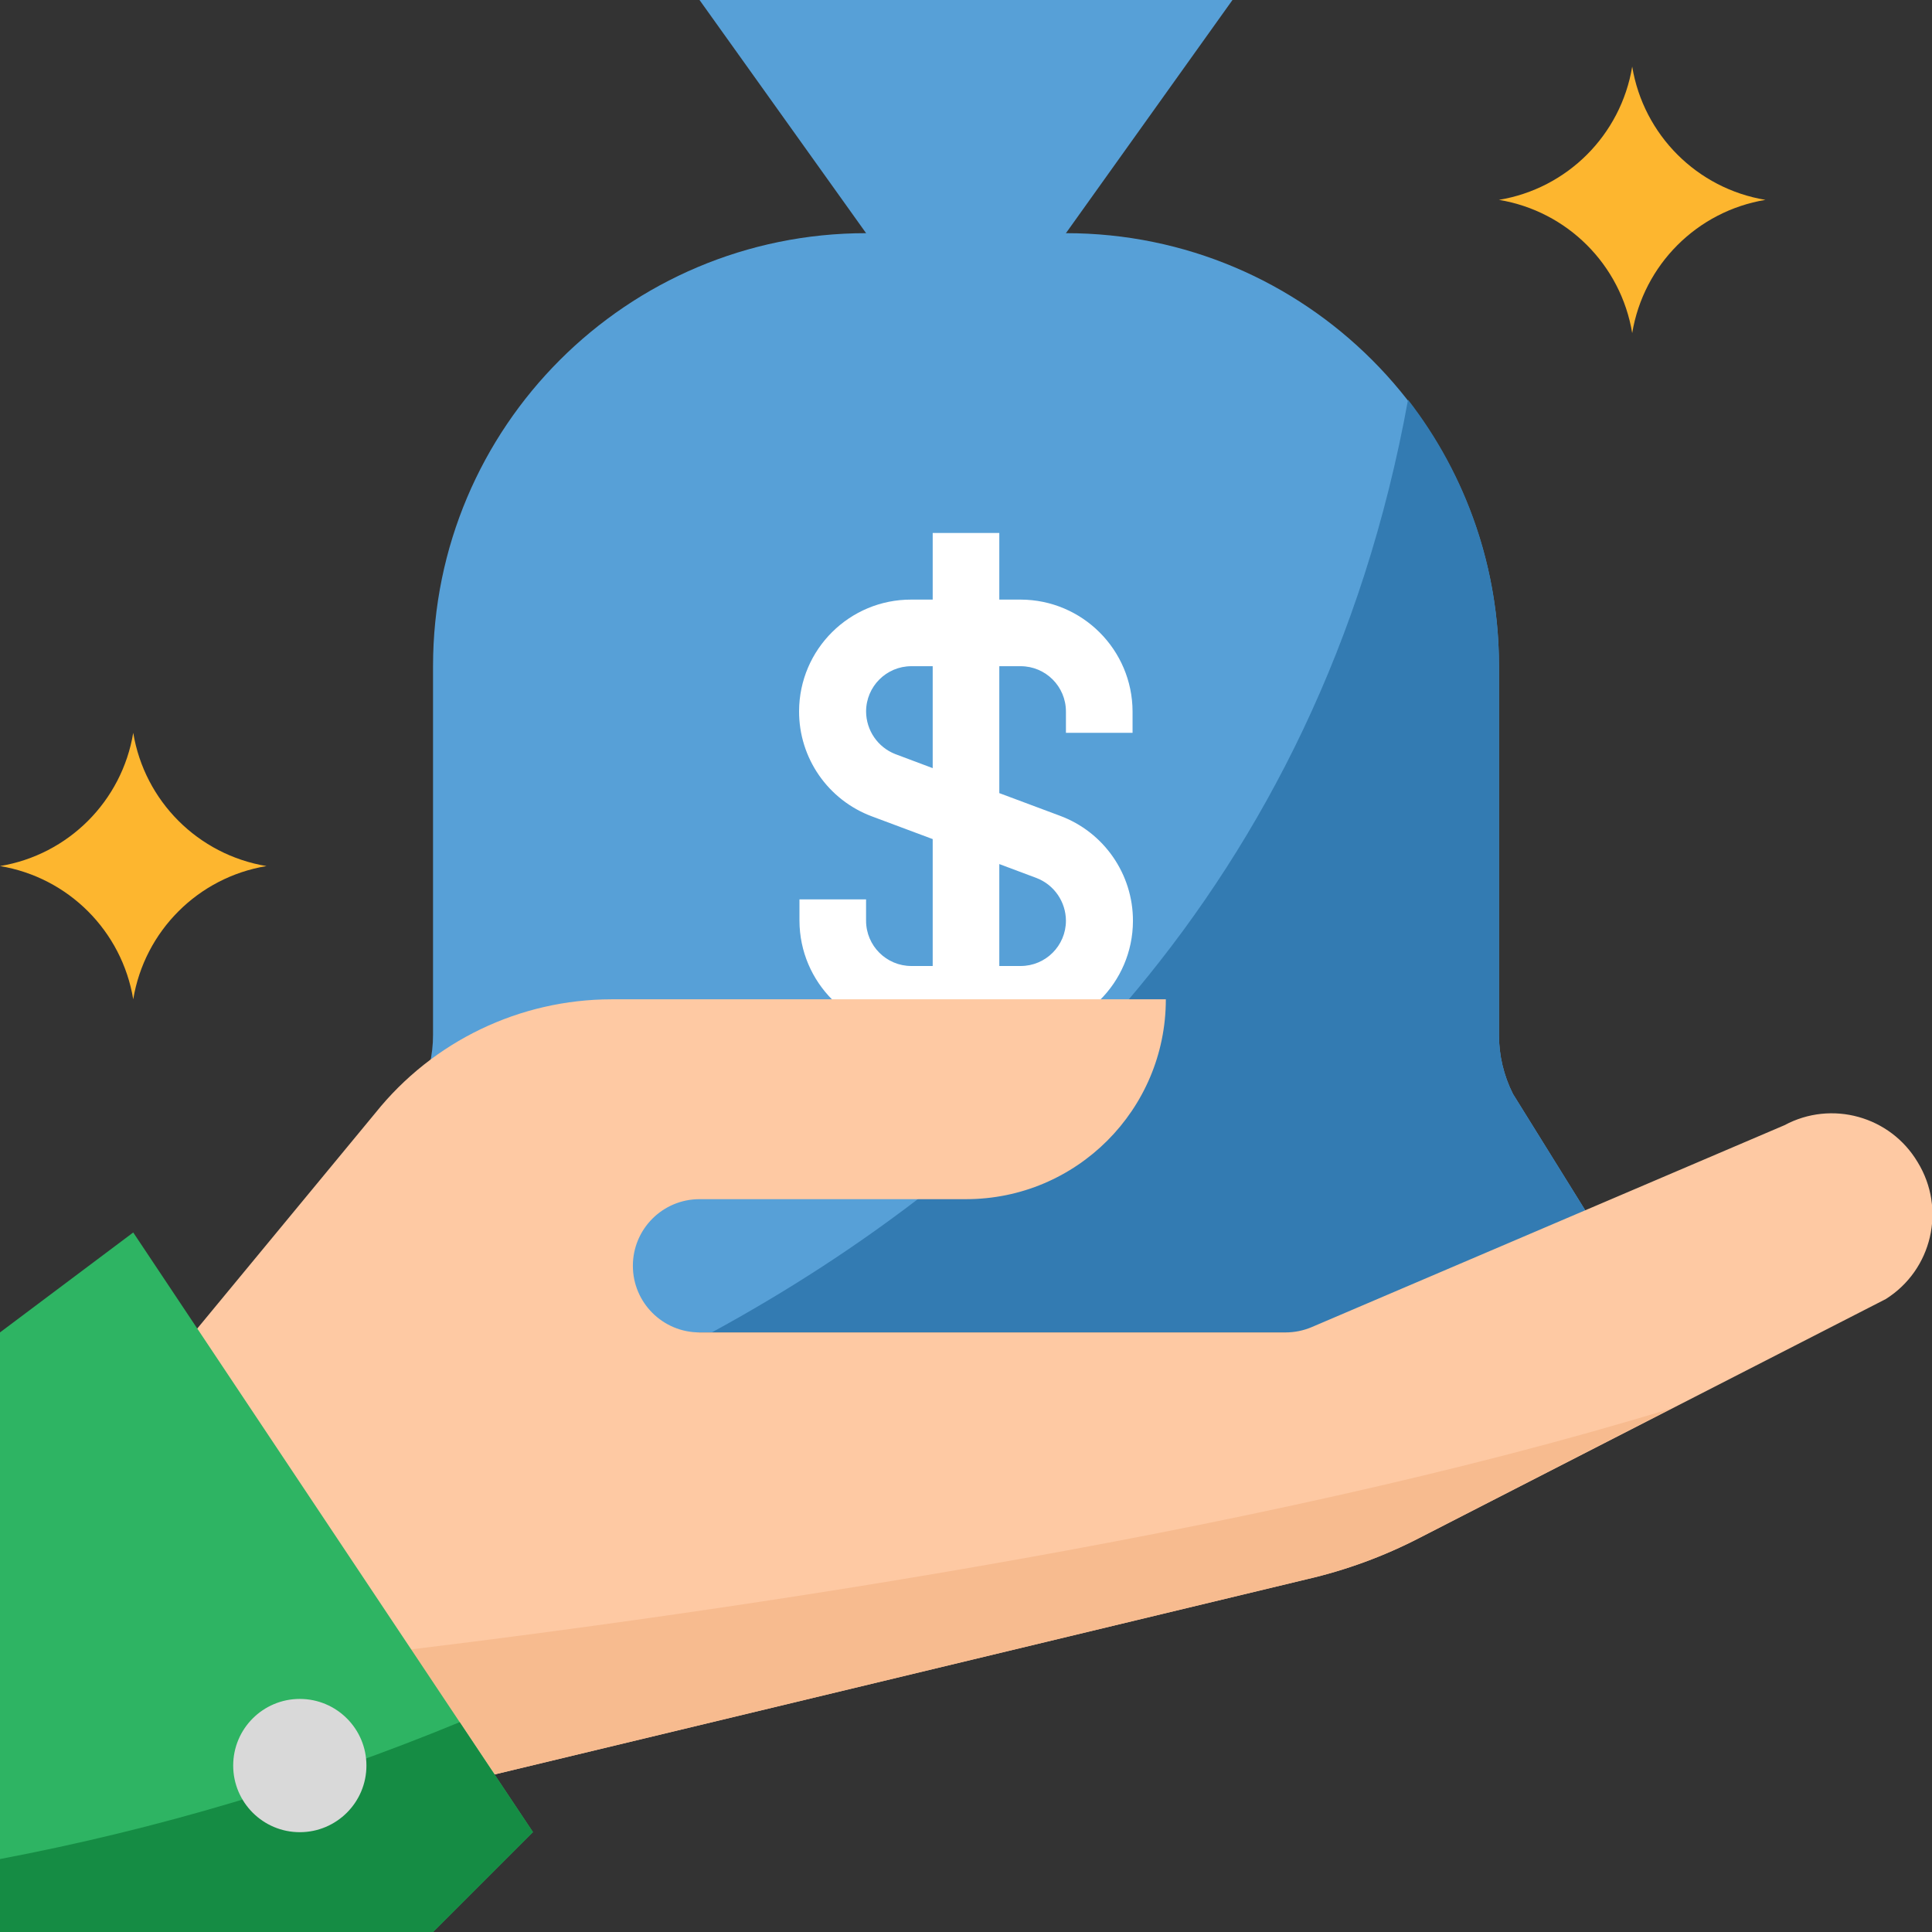 <?xml version="1.0" encoding="UTF-8"?>
<svg width="80px" height="80px" viewBox="0 0 80 80" version="1.1" xmlns="http://www.w3.org/2000/svg" xmlns:xlink="http://www.w3.org/1999/xlink">
    <rect x="0" y="0" width="80" height="80" fill="#333333" stroke="none"/>
    <!-- Generator: Sketch 50.2 (55047) - http://www.bohemiancoding.com/sketch -->
    <title>ico-earn-money</title>
    <desc>Created with Sketch.</desc>
    <defs></defs>
    <g id="Home" stroke="none" stroke-width="1" fill="none" fill-rule="evenodd">
        <g id="Landing-inversión-inmobiliaria" transform="translate(-684, -5696)">
            <g id="Quieres-rentabilizar-tu-dinero" transform="translate(150, 5621)">
                <g id="ico-earn-money" transform="translate(534, 75)">
                    <path d="M66.207,51.959 C66.208,51.355 66.041,50.763 65.725,50.248 L62.648,45.297 C62.265,44.535 62.066,43.693 62.069,42.842 L62.069,27.586 C62.069,17.683 54.041,9.655 44.138,9.655 L35.862,9.655 C25.958,9.655 17.931,17.683 17.931,27.586 L17.931,42.842 C17.934,43.693 17.735,44.535 17.352,45.297 L14.275,50.248 C13.958,50.763 13.791,51.355 13.793,51.959 C13.8,53.731 15.234,55.166 17.006,55.172 L62.993,55.172 C64.766,55.166 66.2,53.731 66.207,51.959" id="Fill-1" fill="#57A0D7"></path>
                    <polygon id="Fill-3" fill="#57A0D7" points="44.138 9.655 51.034 0 28.966 0 35.863 9.655 35.863 12.413 44.138 12.413"></polygon>
                    <path d="M65.725,50.248 L62.649,45.297 C62.265,44.535 62.067,43.693 62.069,42.842 L62.069,27.586 C62.079,23.592 60.753,19.707 58.304,16.552 C54.621,36.841 41.656,48.538 29.476,55.172 L62.994,55.172 C64.776,55.18 66.227,53.74 66.234,51.957 C66.237,51.353 66.07,50.762 65.752,50.248 L65.725,50.248 Z" id="Fill-5" fill="#337BB2"></path>
                    <path d="M38.621,31.807 L37.076,31.227 C36.348,30.945 35.867,30.244 35.863,29.462 C35.863,28.426 36.703,27.586 37.738,27.586 L38.621,27.586 L38.621,31.807 Z M42.924,36.358 C43.653,36.641 44.134,37.342 44.138,38.124 C44.138,39.16 43.298,40 42.262,40 L41.379,40 L41.379,35.779 L42.924,36.358 Z M46.897,30.345 L46.897,29.462 C46.89,26.906 44.818,24.834 42.262,24.828 L41.379,24.828 L41.379,22.069 L38.621,22.069 L38.621,24.828 L37.738,24.828 C35.178,24.819 33.097,26.887 33.088,29.447 C33.081,31.39 34.288,33.131 36.111,33.807 L38.621,34.745 L38.621,40 L37.738,40 C36.703,40 35.862,39.16 35.862,38.124 L35.862,37.241 L33.104,37.241 L33.104,38.124 C33.111,40.68 35.183,42.752 37.738,42.759 L42.262,42.759 C44.823,42.766 46.904,40.699 46.913,38.139 C46.919,36.196 45.712,34.455 43.89,33.779 L41.379,32.841 L41.379,27.586 L42.262,27.586 C43.298,27.586 44.138,28.426 44.138,29.462 L44.138,30.345 L46.897,30.345 Z" id="Fill-7" fill="#FFFFFF"></path>
                    <path d="M67.586,13.793 C67.117,10.963 64.899,8.745 62.068,8.276 C64.899,7.807 67.117,5.589 67.586,2.758 C68.055,5.589 70.274,7.807 73.104,8.276 C70.274,8.745 68.055,10.963 67.586,13.793" id="Fill-9" fill="#FDB62F"></path>
                    <path d="M5.517,41.379 C5.048,38.549 2.83,36.331 0,35.862 C2.83,35.393 5.048,33.175 5.517,30.345 C5.986,33.175 8.204,35.393 11.035,35.862 C8.204,36.331 5.986,38.549 5.517,41.379" id="Fill-11" fill="#FDB62F"></path>
                    <path d="M79.407,48.124 C78.274,46.218 75.841,45.544 73.889,46.593 L54.317,54.952 C53.972,55.098 53.601,55.174 53.227,55.172 L28.965,55.172 C27.441,55.172 26.206,53.937 26.206,52.414 C26.206,50.89 27.441,49.655 28.965,49.655 L40,49.655 C44.571,49.655 48.275,45.95 48.275,41.379 L25.324,41.379 C21.52,41.382 17.923,43.113 15.545,46.083 L6.896,56.552 L16.634,74.399 L54.11,65.393 C55.729,65.02 57.297,64.445 58.772,63.683 L78.083,53.793 C80.004,52.586 80.594,50.058 79.407,48.124" id="Fill-13" fill="#FEC9A3"></path>
                    <path d="M13.531,68.717 L16.635,74.401 L54.111,65.394 C55.73,65.02 57.297,64.446 58.773,63.683 L69.214,58.318 C51.863,63.628 28.828,66.938 13.531,68.717" id="Fill-15" fill="#F7BB8F"></path>
                    <polygon id="Fill-17" fill="#2EB463" points="0 55.172 0 80 17.931 80 22.069 75.862 5.517 51.034"></polygon>
                    <path d="M0,80 L17.931,80 L22.069,75.862 L19.034,71.311 C12.899,73.843 6.521,75.742 0,76.979 L0,80 Z" id="Fill-19" fill="#158C44"></path>
                    <path d="M12.414,70.349 C13.937,70.349 15.173,71.584 15.173,73.108 C15.173,74.631 13.937,75.867 12.414,75.867 C10.891,75.867 9.656,74.631 9.656,73.108 C9.656,71.584 10.891,70.349 12.414,70.349" id="Fill-21" fill="#D9D9D9"></path>
                </g>
            </g>
        </g>
    </g>
</svg>
